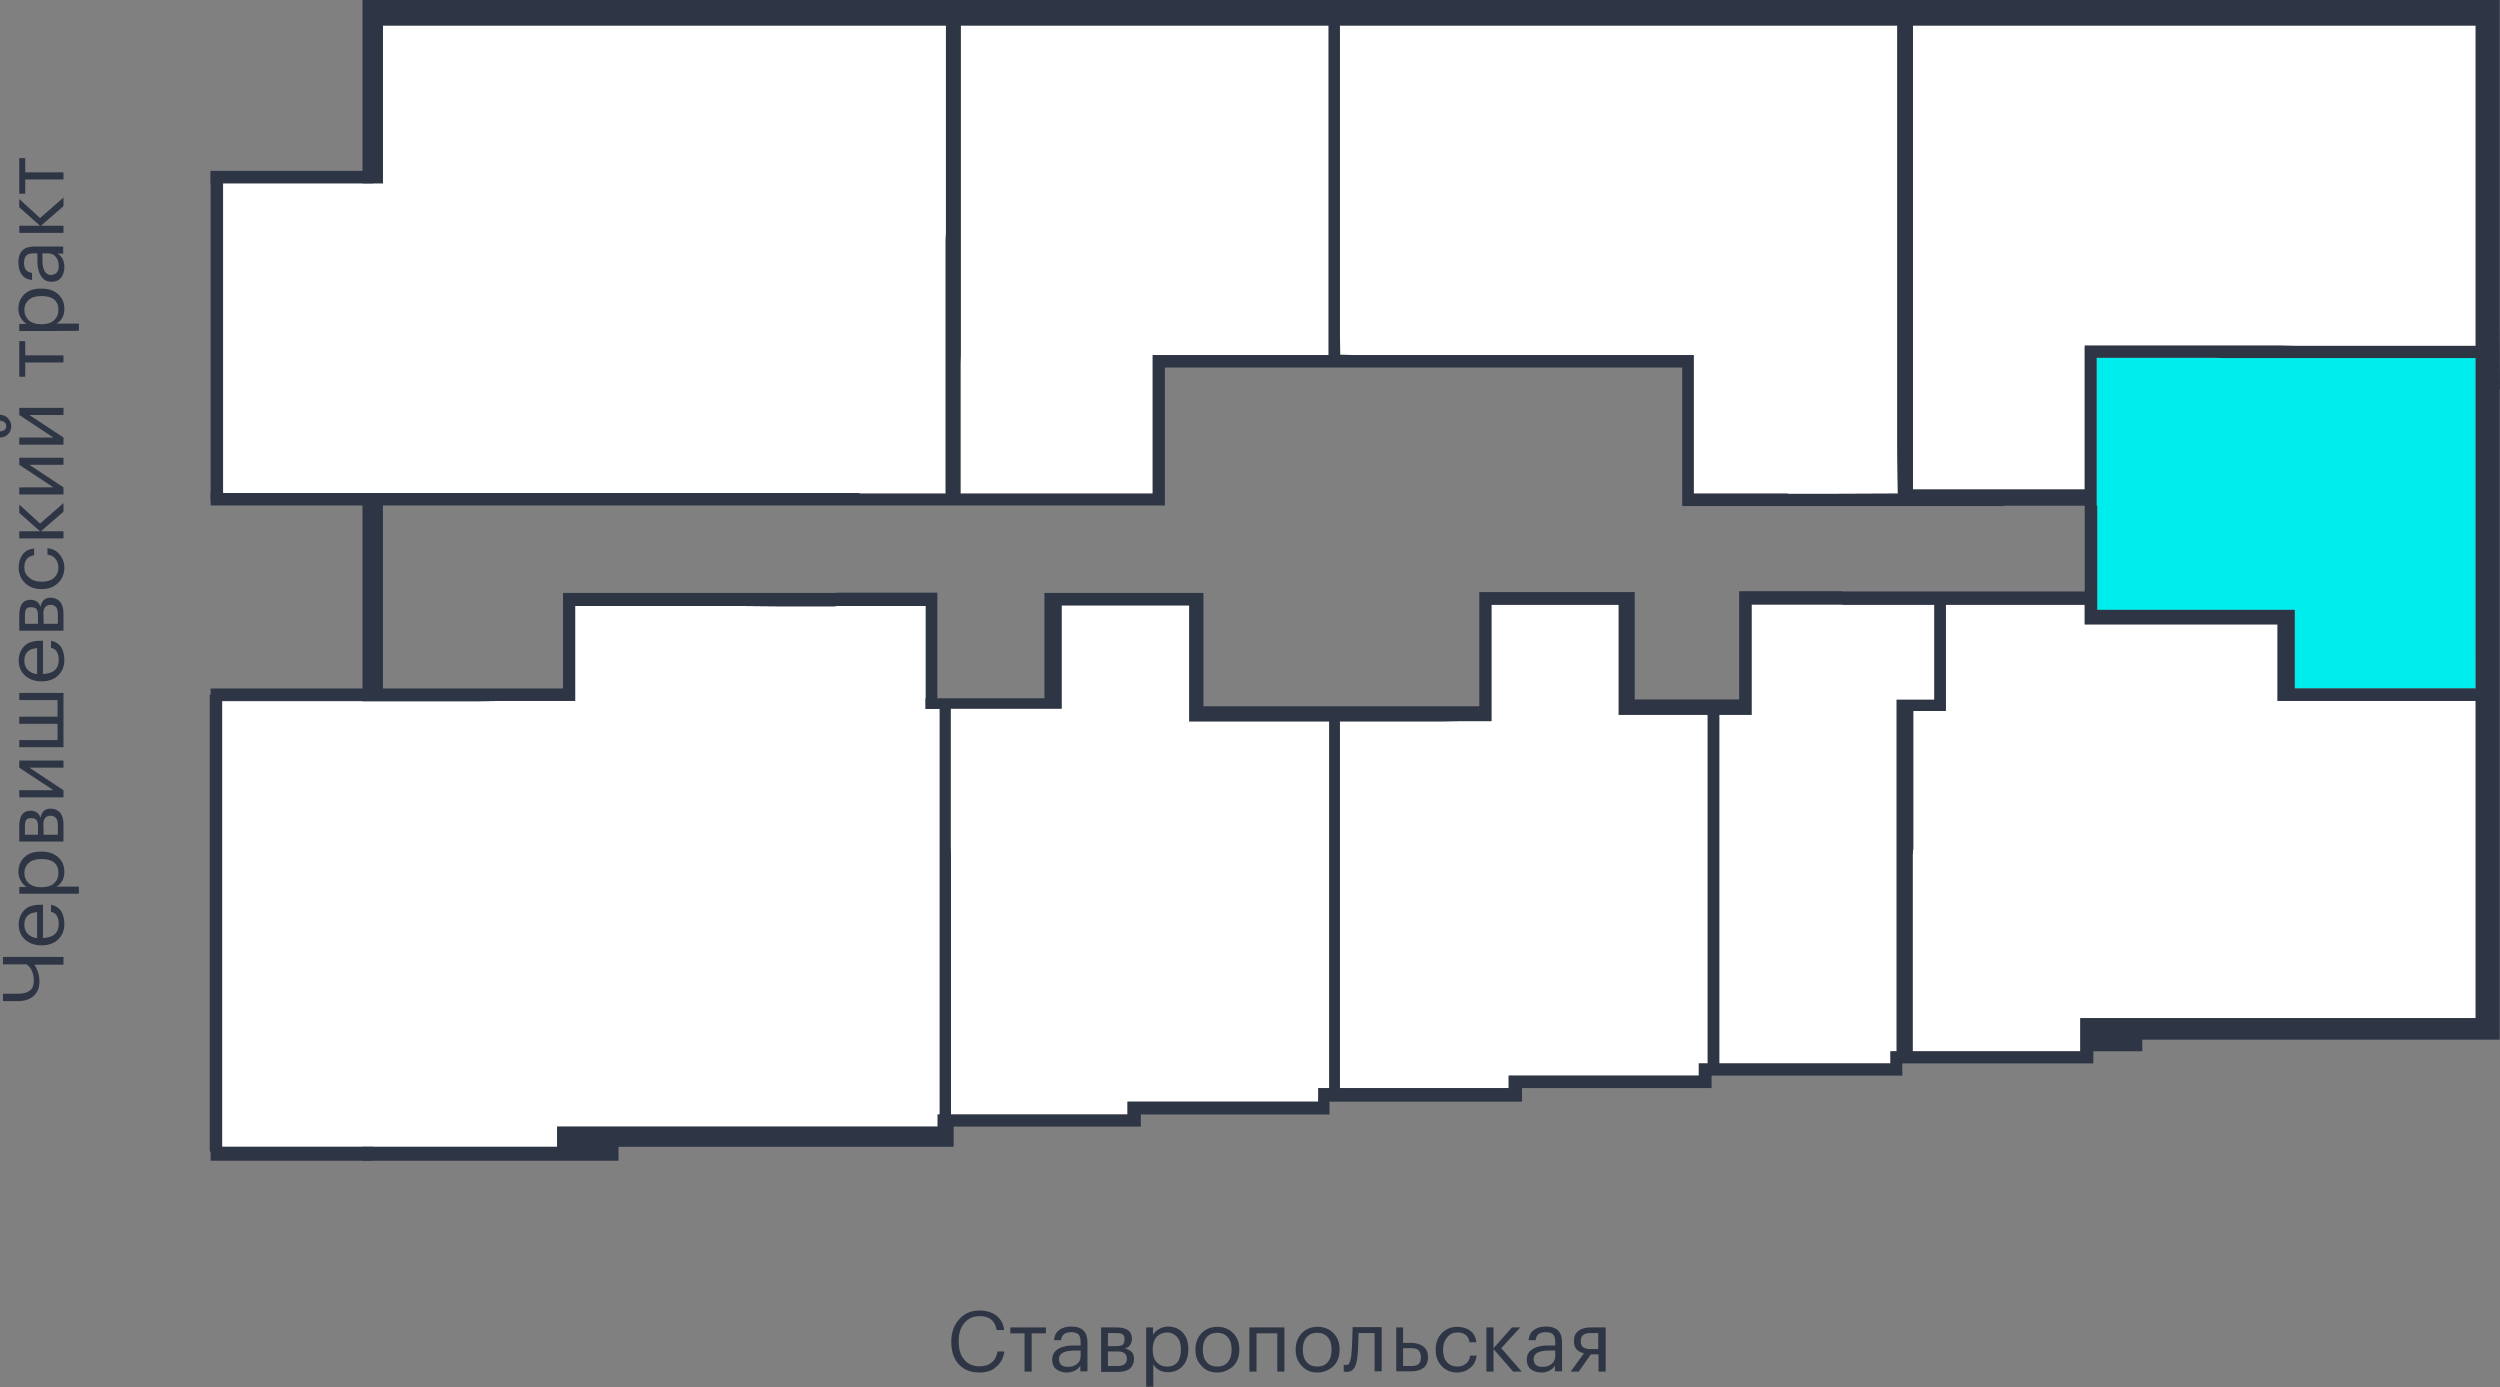 <?xml version="1.0" encoding="utf-8"?><!--Generator: Adobe Illustrator 26.1.0, SVG Export Plug-In . SVG Version: 6.00 Build 0)--><svg version="1.1" id="Слой_1" xmlns:xodm="http://www.corel.com/coreldraw/odm/2003" xmlns="http://www.w3.org/2000/svg" xmlns:xlink="http://www.w3.org/1999/xlink" x="0px" y="0px" viewBox="0 0 842.8 467.6" style="enable-background:new 0 0 842.8 467.6;" xml:space="preserve"><rect x="0" y="0" width="842.8" height="467.6" fill="#808080" stroke="none"/><style type="text/css">.st0{fill:#2E3545;}
	.st1{fill:#FFFFFF;}
	.st2{fill:#00EDEE;}</style><g><path class="st0" d="M21.4,325.2h-9.9c0.4,0.4,0.7,0.9,0.9,1.5c0.6,1.3,0.9,2.7,0.9,4.1c0,2.1-0.6,3.7-1.9,4.9
		c-1.3,1.2-3.1,1.8-5.4,1.8H1V335h5.3c1.7,0,2.9-0.4,3.8-1.1c0.9-0.7,1.3-1.8,1.3-3.3c0-1.7-0.4-3.1-1.2-4.3
		c-0.4-0.5-0.8-0.9-1.2-1.2H1v-2.5h20.4V325.2z"/><path class="st0" d="M21.7,311.5c0,2.1-0.7,3.9-2.1,5.2s-3.2,2-5.5,2h-0.2c-2.2,0-4.1-0.7-5.5-2c-1.4-1.3-2.1-3-2.1-5
		c0-1.9,0.6-3.5,1.8-4.8c1.2-1.3,3.1-1.9,5.6-1.9h0.8v11.2c3.5-0.1,5.3-1.7,5.3-4.8c0-2.3-0.9-3.7-2.6-4v-2.4c1.5,0.3,2.6,1,3.4,2.1
		C21.3,308.4,21.7,309.8,21.7,311.5z M12.5,307.5c-2.9,0.2-4.3,1.6-4.3,4.3c0,1.2,0.4,2.2,1.1,3c0.8,0.8,1.8,1.3,3.2,1.5
		C12.5,316.2,12.5,307.5,12.5,307.5z"/><path class="st0" d="M6.5,301.4v-2.4H9c-0.8-0.4-1.4-1.1-2-2.1c-0.5-0.9-0.8-1.9-0.8-3c0-2,0.7-3.6,2-4.9c1.4-1.3,3.2-1.9,5.5-1.9
		H14c2.3,0,4.2,0.6,5.6,1.9c1.4,1.2,2.1,2.9,2.1,4.9c0,2.3-0.9,4-2.7,5h7.6v2.4H6.5z M19.7,294.2c0-1.5-0.5-2.6-1.4-3.4
		c-1-0.8-2.4-1.2-4.2-1.2h-0.2c-1.8,0-3.2,0.4-4.2,1.3c-1,0.9-1.5,2-1.5,3.3c0,1.4,0.5,2.6,1.4,3.5c1,0.9,2.4,1.4,4.2,1.4h0.2
		c1.8,0,3.2-0.4,4.2-1.3C19.2,296.9,19.7,295.7,19.7,294.2z"/><path class="st0" d="M6.5,283.7v-5.2c0-3.5,1.3-5.2,3.8-5.2h0.1c0.7,0,1.4,0.2,2,0.6c0.6,0.4,1,1,1.2,1.8c0.5-2.1,1.6-3.1,3.4-3.1
		H17c1.4,0,2.5,0.5,3.3,1.4c0.7,0.9,1.1,2.2,1.1,3.9v5.8H6.5z M8.4,281.4h4.4v-2.9c0-1-0.2-1.7-0.5-2.1c-0.4-0.4-1-0.6-1.8-0.6h-0.1
		c-0.8,0-1.3,0.2-1.6,0.7s-0.4,1.2-0.4,2.1L8.4,281.4L8.4,281.4z M14.7,281.4h4.8v-3.3c0-1-0.2-1.8-0.6-2.3c-0.4-0.5-1-0.8-1.8-0.8
		h-0.1c-0.8,0-1.4,0.3-1.8,0.8c-0.4,0.5-0.6,1.3-0.6,2.3C14.7,278.1,14.7,281.4,14.7,281.4z"/><path class="st0" d="M21.4,268.8H6.5v-2.4H18l-11.5-7.6v-2.4h14.9v2.4H9.9l11.5,7.6C21.4,266.4,21.4,268.8,21.4,268.8z"/><path class="st0" d="M6.5,251.9v-2.4h12.9V244H6.5v-2.4h12.9V236H6.5v-2.4h14.9v18.3H6.5z"/><path class="st0" d="M21.7,222.5c0,2.1-0.7,3.9-2.1,5.2s-3.2,2-5.5,2h-0.2c-2.2,0-4.1-0.7-5.5-2c-1.4-1.3-2.1-3-2.1-5
		c0-1.9,0.6-3.5,1.8-4.8c1.2-1.3,3.1-1.9,5.6-1.9h0.8v11.2c3.5-0.1,5.3-1.7,5.3-4.8c0-2.3-0.9-3.7-2.6-4v-2.4c1.5,0.3,2.6,1,3.4,2.1
		C21.3,219.4,21.7,220.8,21.7,222.5z M12.5,218.5c-2.9,0.2-4.3,1.6-4.3,4.3c0,1.2,0.4,2.2,1.1,3c0.8,0.8,1.8,1.3,3.2,1.5
		C12.5,227.2,12.5,218.5,12.5,218.5z"/><path class="st0" d="M6.5,212.6v-5.2c0-3.5,1.3-5.2,3.8-5.2h0.1c0.7,0,1.4,0.2,2,0.6c0.6,0.4,1,1,1.2,1.8c0.5-2.1,1.6-3.1,3.4-3.1
		H17c1.4,0,2.5,0.5,3.3,1.4c0.7,0.9,1.1,2.2,1.1,3.9v5.8C21.4,212.6,6.5,212.6,6.5,212.6z M8.4,210.3h4.4v-2.9c0-1-0.2-1.7-0.5-2.1
		c-0.4-0.4-1-0.6-1.8-0.6h-0.1c-0.8,0-1.3,0.2-1.6,0.7s-0.4,1.2-0.4,2.1L8.4,210.3L8.4,210.3z M14.7,210.3h4.8V207
		c0-1-0.2-1.8-0.6-2.3c-0.4-0.5-1-0.8-1.8-0.8h-0.1c-0.8,0-1.4,0.3-1.8,0.8c-0.4,0.5-0.6,1.3-0.6,2.3
		C14.7,207,14.7,210.3,14.7,210.3z"/><path class="st0" d="M21.7,191.3c0,2.1-0.7,3.9-2.1,5.2c-1.4,1.4-3.2,2.1-5.5,2.1h-0.2c-2.2,0-4.1-0.7-5.5-2.1
		c-1.4-1.4-2.1-3.1-2.1-5.1c0-1.7,0.4-3.2,1.3-4.4c0.8-1.2,2.2-1.9,3.9-2.1v2.3c-2.2,0.3-3.3,1.7-3.3,4.1c0,1.4,0.5,2.5,1.6,3.4
		c1,0.9,2.4,1.4,4.1,1.4h0.2c1.8,0,3.2-0.4,4.1-1.3c1-0.9,1.5-2.1,1.5-3.5c0-1.1-0.3-2.1-1-2.9c-0.6-0.8-1.5-1.3-2.7-1.4v-2.2
		c1.6,0.2,3,0.8,4,2C21.1,188.1,21.7,189.6,21.7,191.3z"/><path class="st0" d="M13.8,179.1h7.6v2.4H6.5v-2.4h7l-7-6.2v-2.8l7,6.4l7.9-6.9v2.9L13.8,179.1z"/><path class="st0" d="M21.4,166.7H6.5v-2.4H18l-11.5-7.6v-2.4h14.9v2.4H9.9l11.5,7.6C21.4,164.4,21.4,166.7,21.4,166.7z"/><path class="st0" d="M3.8,143.8c0,1-0.4,1.9-1.1,2.6c-0.7,0.7-1.6,1.1-2.7,1.1v-2.1c1.4-0.1,2.1-0.7,2.1-1.7c0-1.1-0.7-1.7-2.1-1.9
		v-2c1.1,0.1,2,0.5,2.7,1.2C3.4,141.8,3.8,142.7,3.8,143.8z M21.4,149.9H6.5v-2.4H18l-11.5-7.6v-2.4h14.9v2.4H9.9l11.5,7.6
		C21.4,147.5,21.4,149.9,21.4,149.9z"/><path class="st0" d="M8.5,115v4.8h12.9v2.4H8.5v4.8h-2v-12H8.5z"/><path class="st0" d="M6.5,111.6v-2.4H9c-0.8-0.4-1.4-1.1-2-2.1s-0.8-1.9-0.8-3c0-2,0.7-3.6,2-4.9c1.4-1.3,3.2-1.9,5.5-1.9H14
		c2.3,0,4.2,0.6,5.6,1.9c1.4,1.2,2.1,2.9,2.1,4.9c0,2.3-0.9,4-2.7,5h7.6v2.4C26.6,111.6,6.5,111.6,6.5,111.6z M19.7,104.4
		c0-1.5-0.5-2.6-1.4-3.4c-1-0.8-2.4-1.2-4.2-1.2h-0.2c-1.8,0-3.2,0.4-4.2,1.3c-1,0.9-1.5,2-1.5,3.3c0,1.4,0.5,2.6,1.4,3.5
		c1,0.9,2.4,1.4,4.2,1.4h0.2c1.8,0,3.2-0.4,4.2-1.3C19.2,107.1,19.7,105.9,19.7,104.4z"/><path class="st0" d="M21.7,90c0,1.5-0.4,2.7-1.1,3.6c-0.7,0.9-1.8,1.4-3.3,1.4c-0.8,0-1.5-0.2-2.2-0.6c-0.6-0.4-1.1-1-1.5-1.7
		c-0.4-0.7-0.6-1.5-0.8-2.4c-0.2-0.9-0.2-1.8-0.2-2.8v-2.1h-1.1c-1.2,0-2.1,0.2-2.6,0.7c-0.5,0.5-0.8,1.3-0.8,2.5
		c0,2.1,0.9,3.2,2.7,3.4v2.4c-1.6-0.2-2.8-0.8-3.5-1.9c-0.8-1.1-1.1-2.4-1.1-4c0-3.6,1.8-5.4,5.3-5.4h9.8v2.4h-1.9
		C21,86.5,21.7,88,21.7,90z M19.8,89.8c0-1.3-0.3-2.4-1-3.2c-0.6-0.8-1.5-1.2-2.6-1.2h-1.9v2.1c0,3.5,1,5.2,2.9,5.2
		C18.9,92.6,19.8,91.6,19.8,89.8z"/><path class="st0" d="M13.8,76.1h7.6v2.4H6.5v-2.4h7l-7-6.2v-2.8l7,6.4l7.9-6.9v2.9L13.8,76.1z"/><path class="st0" d="M8.5,53.3v4.8h12.9v2.4H8.5v4.8h-2v-12H8.5z"/></g><g><path class="st0" d="M330.2,462.7c-2.9,0-5.3-0.9-7-2.8c-1.7-1.9-2.5-4.4-2.5-7.5v-0.2c0-3,0.9-5.5,2.7-7.5c1.8-2,4.1-2.9,6.9-2.9
		c2.2,0,4.1,0.6,5.6,1.7c1.5,1.2,2.4,2.8,2.6,4.9h-2.5c-0.3-1.6-0.9-2.8-1.8-3.5c-0.9-0.8-2.2-1.2-4-1.2c-2.1,0-3.8,0.8-5.1,2.3
		c-1.3,1.5-1.9,3.6-1.9,6.1v0.2c0,2.6,0.6,4.6,1.9,6.1c1.2,1.5,3,2.2,5.1,2.2c1.7,0,3.1-0.4,4.1-1.3c1.1-0.8,1.7-2.1,2-3.7h2.3
		c-0.3,2.3-1.3,4-2.8,5.2C334.5,462.1,332.6,462.7,330.2,462.7z"/><path class="st0" d="M352.6,449.5h-4.8v12.9h-2.4v-12.9h-4.8v-2h12V449.5z"/><path class="st0" d="M359.7,462.7c-1.5,0-2.7-0.4-3.6-1.1c-0.9-0.7-1.4-1.8-1.4-3.3c0-0.8,0.2-1.5,0.6-2.2c0.4-0.6,1-1.1,1.7-1.5
		c0.7-0.4,1.5-0.6,2.4-0.8c0.9-0.2,1.8-0.2,2.8-0.2h2.1v-1.1c0-1.2-0.2-2.1-0.7-2.6c-0.5-0.5-1.3-0.8-2.5-0.8
		c-2.1,0-3.2,0.9-3.4,2.7h-2.4c0.2-1.6,0.8-2.8,1.9-3.5c1.1-0.8,2.4-1.1,4-1.1c3.6,0,5.4,1.8,5.4,5.3v9.8h-2.4v-1.9
		C363.2,461.9,361.6,462.7,359.7,462.7z M359.9,460.8c1.3,0,2.4-0.3,3.2-1c0.8-0.6,1.2-1.5,1.2-2.6v-1.9h-2.1c-3.5,0-5.2,1-5.2,2.9
		C357.1,459.9,358,460.8,359.9,460.8z"/><path class="st0" d="M371.2,447.5h5.2c3.5,0,5.2,1.3,5.2,3.8v0.1c0,0.7-0.2,1.4-0.6,2c-0.4,0.6-1,1-1.8,1.2
		c2.1,0.5,3.1,1.6,3.1,3.4v0.1c0,1.4-0.5,2.5-1.4,3.3c-0.9,0.7-2.2,1.1-3.9,1.1h-5.8V447.5z M373.5,449.4v4.4h2.9
		c1,0,1.7-0.2,2.1-0.5c0.4-0.4,0.6-1,0.6-1.8v-0.1c0-0.8-0.2-1.3-0.7-1.6c-0.4-0.3-1.2-0.4-2.1-0.4H373.5z M373.5,455.7v4.8h3.3
		c1,0,1.8-0.2,2.3-0.6c0.5-0.4,0.8-1,0.8-1.8v-0.1c0-0.8-0.3-1.4-0.8-1.8c-0.5-0.4-1.3-0.6-2.3-0.6H373.5z"/><path class="st0" d="M386.3,447.5h2.4v2.5c0.4-0.8,1.1-1.4,2.1-2c0.9-0.5,1.9-0.8,3-0.8c2,0,3.6,0.7,4.9,2c1.3,1.4,1.9,3.2,1.9,5.5
		v0.2c0,2.3-0.6,4.2-1.9,5.6c-1.2,1.4-2.9,2.1-4.9,2.1c-2.3,0-4-0.9-5-2.7v7.6h-2.4V447.5z M393.5,460.7c1.5,0,2.6-0.5,3.4-1.4
		c0.8-1,1.2-2.4,1.2-4.2v-0.2c0-1.8-0.4-3.2-1.3-4.2c-0.9-1-2-1.5-3.3-1.5c-1.4,0-2.6,0.5-3.5,1.4c-0.9,1-1.4,2.4-1.4,4.2v0.2
		c0,1.8,0.4,3.2,1.3,4.2C390.8,460.2,392,460.7,393.5,460.7z"/><path class="st0" d="M410.3,462.7c-2.1,0-3.9-0.7-5.2-2.2c-1.4-1.4-2.1-3.2-2.1-5.4v-0.2c0-2.2,0.7-4,2.1-5.5
		c1.4-1.4,3.1-2.1,5.3-2.1c2.1,0,3.9,0.7,5.3,2.1c1.4,1.4,2.1,3.2,2.1,5.5v0.2c0,2.2-0.7,4.1-2.1,5.5
		C414.2,461.9,412.5,462.7,410.3,462.7z M410.4,460.7c1.5,0,2.7-0.5,3.5-1.5c0.9-1,1.3-2.4,1.3-4.1v-0.2c0-1.7-0.4-3.1-1.3-4.1
		c-0.9-1-2.1-1.5-3.5-1.5c-1.5,0-2.7,0.5-3.6,1.5c-0.9,1-1.3,2.4-1.3,4.1v0.2c0,1.7,0.4,3.1,1.3,4.1
		C407.6,460.2,408.8,460.7,410.4,460.7z"/><path class="st0" d="M430.6,449.5h-7v12.9h-2.4v-14.9H433v14.9h-2.4V449.5z"/><path class="st0" d="M444.1,462.7c-2.1,0-3.9-0.7-5.2-2.2c-1.4-1.4-2.1-3.2-2.1-5.4v-0.2c0-2.2,0.7-4,2.1-5.5
		c1.4-1.4,3.1-2.1,5.3-2.1c2.1,0,3.9,0.7,5.3,2.1c1.4,1.4,2.1,3.2,2.1,5.5v0.2c0,2.2-0.7,4.1-2.1,5.5
		C448,461.9,446.2,462.7,444.1,462.7z M444.1,460.7c1.5,0,2.7-0.5,3.5-1.5c0.9-1,1.3-2.4,1.3-4.1v-0.2c0-1.7-0.4-3.1-1.3-4.1
		c-0.9-1-2.1-1.5-3.5-1.5c-1.5,0-2.7,0.5-3.6,1.5c-0.9,1-1.3,2.4-1.3,4.1v0.2c0,1.7,0.4,3.1,1.3,4.1
		C441.4,460.2,442.6,460.7,444.1,460.7z"/><path class="st0" d="M457.7,456.6c-0.2,2.1-0.5,3.5-1.1,4.5c-0.6,0.9-1.4,1.4-2.6,1.4c-0.2,0-0.5,0-0.8-0.1l-0.2-0.1v-2.3l0.2,0.1
		c0.2,0,0.4,0.1,0.6,0.1c0.3,0,0.6-0.1,0.8-0.3c0.2-0.2,0.4-0.5,0.5-0.9c0.1-0.4,0.2-0.8,0.3-1.1c0.1-0.4,0.1-0.9,0.2-1.5
		c0.1-0.7,0.2-2.6,0.3-5.8l0.1-3.2h9.8v14.9h-2.4v-12.9h-5.4C457.9,453.6,457.8,456,457.7,456.6z"/><path class="st0" d="M470.6,447.5h2.4v5.2h2.7c1.7,0,3,0.4,4.1,1.2c1.1,0.8,1.6,2,1.6,3.6v0.1c0,1.6-0.5,2.8-1.6,3.6
		c-1.1,0.8-2.4,1.1-4.1,1.1h-5V447.5z M475.8,460.5c1.1,0,2-0.2,2.5-0.7c0.5-0.5,0.7-1.2,0.7-2.2v-0.1c0-1-0.3-1.8-0.8-2.3
		c-0.5-0.5-1.3-0.7-2.4-0.7H473v6H475.8z"/><path class="st0" d="M491.3,462.7c-2.1,0-3.9-0.7-5.2-2.1c-1.4-1.4-2.1-3.2-2.1-5.5v-0.2c0-2.2,0.7-4.1,2.1-5.5
		c1.4-1.4,3.1-2.1,5.1-2.1c1.7,0,3.2,0.4,4.4,1.3c1.2,0.8,1.9,2.2,2.1,3.9h-2.3c-0.3-2.2-1.7-3.3-4.1-3.3c-1.4,0-2.5,0.5-3.4,1.6
		s-1.4,2.4-1.4,4.1v0.2c0,1.8,0.4,3.2,1.3,4.1c0.9,1,2.1,1.5,3.5,1.5c1.1,0,2.1-0.3,2.9-1c0.8-0.6,1.3-1.5,1.4-2.7h2.2
		c-0.2,1.6-0.8,3-2,4C494.5,462.1,493.1,462.7,491.3,462.7z"/><path class="st0" d="M503.5,454.8v7.6h-2.4v-14.9h2.4v7l6.2-7h2.8l-6.4,7l6.9,7.9h-2.9L503.5,454.8z"/><path class="st0" d="M519.7,462.7c-1.5,0-2.7-0.4-3.6-1.1c-0.9-0.7-1.4-1.8-1.4-3.3c0-0.8,0.2-1.5,0.6-2.2c0.4-0.6,1-1.1,1.7-1.5
		c0.7-0.4,1.5-0.6,2.4-0.8c0.9-0.2,1.8-0.2,2.8-0.2h2.1v-1.1c0-1.2-0.2-2.1-0.7-2.6c-0.5-0.5-1.3-0.8-2.5-0.8
		c-2.1,0-3.2,0.9-3.4,2.7h-2.4c0.2-1.6,0.8-2.8,1.9-3.5c1.1-0.8,2.4-1.1,4-1.1c3.6,0,5.4,1.8,5.4,5.3v9.8h-2.4v-1.9
		C523.2,461.9,521.6,462.7,519.7,462.7z M519.9,460.8c1.3,0,2.4-0.3,3.2-1s1.2-1.5,1.2-2.6v-1.9h-2.1c-3.5,0-5.2,1-5.2,2.9
		C517.1,459.9,518,460.8,519.9,460.8z"/><path class="st0" d="M532.2,462.4h-2.7l4.5-6.2c-2.3-0.5-3.4-1.8-3.4-4v-0.1c0-1.6,0.5-2.7,1.6-3.5c1.1-0.8,2.4-1.1,4.1-1.1h5v14.9
		h-2.4v-5.8h-2.6L532.2,462.4z M536.1,449.4c-2.1,0-3.2,0.9-3.2,2.7v0.1c0,0.9,0.2,1.5,0.7,1.9c0.5,0.4,1.3,0.7,2.4,0.7h2.8v-5.4
		H536.1z"/></g><g><g><polygon class="st1" points="465.1,8.6 451.7,8.6 451.7,69.4 451.7,71.7 451.7,111.2 451.8,119.6 457.2,119.7 488.2,119.7 
			490.7,119.7 566.9,119.7 571,119.7 571,123.9 571,166.4 602.7,166.4 602.7,166.5 615.1,166.5 639.8,166.4 639.6,152.1 639.6,8.6 
					"/><polygon class="st1" points="545.7,235.9 545.7,233.3 545.7,203.9 533.2,203.9 502.8,203.9 502.8,238.9 502.8,241.5 502.8,243.1 
			499.3,243.1 493,243.1 485.5,243.2 451.7,243.2 451.7,285.8 451.7,288.8 451.7,343.4 451.7,366.8 508.6,366.8 508.6,362.6 
			572.7,362.6 572.7,358.5 575.7,358.5 575.7,343.1 575.7,241 545.7,241 545.7,239 		"/><polygon class="st1" points="320.6,375.7 380.1,375.7 380.1,371.4 444.4,371.4 444.4,366.8 448.1,366.8 448.1,343.4 448.1,288.8 
			448.1,285.8 448.1,255.3 448.1,243.2 405.1,243.2 403,243.2 400.9,243.2 400.9,241.3 400.9,239.1 400.9,204.1 379,204.1 
			357.9,204.1 357.9,235.3 357.9,238.9 355.2,238.9 352.1,238.9 320.5,238.9 320.5,244.6 320.5,285.3 320.6,288.5 320.6,343.2 		"/><polygon class="st1" points="323.8,166.4 352.9,166.4 354.5,166.4 357.1,166.4 358.7,166.4 388.6,166.4 388.6,122.3 388.6,119.7 
			391.1,119.7 393.8,119.7 447.9,119.7 447.9,86.7 447.9,83.9 447.9,62.8 447.9,60.2 447.9,8.6 433.9,8.6 323.9,8.6 323.9,119.7 
			323.8,122.4 		"/><polygon class="st1" points="834.6,19.6 834.6,8.6 657.9,8.6 644.9,8.6 644.9,77.9 644.9,80.8 644.9,126.2 644.9,134.1 644.9,165 
			675.6,165 702.8,165 702.8,120.6 702.8,120.1 702.8,118.6 702.8,116.5 705.6,116.5 768,116.5 773.7,116.6 834.6,116.6 		"/><polygon class="st2" points="834.6,220.1 834.6,120.7 773.8,120.7 768.1,120.7 749,120.7 746.3,120.6 734.6,120.6 727.1,120.6 
			706.8,120.6 706.8,165 706.8,167.4 706.8,170.5 707,170.5 707,205.6 771.1,205.6 773.6,205.6 773.6,210.5 773.6,232.1 
			834.6,232.1 		"/><polygon class="st1" points="637.3,354.4 639.4,354.4 639.4,239.7 639.4,238.2 639.4,235.9 652.1,235.9 652.1,203.9 621.1,203.9 
			621.1,203.8 620.7,203.8 618.2,203.8 590.5,203.8 590.5,235.7 590.5,238.4 590.5,241 586.3,241 579.6,241 579.6,343.1 
			579.6,358.5 637.3,358.5 		"/><polygon class="st1" points="701.3,350.5 701.3,343.2 704.2,343.2 706.8,343.2 722.2,343.2 834.6,343.2 834.6,242.9 834.6,236.3 
			801.7,236.3 794.4,236.3 773.6,236.3 770.4,236.3 767.8,236.3 767.8,232.1 767.8,210.5 710.8,210.5 702.8,210.5 702.8,205.6 
			702.8,203.9 687.3,203.9 687.3,203.9 656,203.9 656,235.9 656,237.7 656,239.7 654.6,239.7 652.2,239.7 645,239.7 645,245.2 
			645,286 644.8,288.2 644.8,354.4 701.3,354.4 		"/><polygon class="st1" points="306,8.6 144.1,8.6 129.1,8.6 129.1,61.8 74.5,61.8 74.5,166.2 129.1,166.2 139,166.2 192.2,166.2 
			194.5,166.2 217.7,166.2 220,166.2 256.6,166.2 285.6,166.2 289.7,166.2 289.7,166.4 318.8,166.4 318.8,81.1 318.9,78.4 
			318.9,8.6 		"/><polygon class="st1" points="316.8,239 312,239 312,237 312,235.4 312.1,235.4 312.1,204.3 281.7,204.3 281.7,204.4 261.9,204.4 
			250.9,204.3 193.9,204.3 193.9,232 193.9,236.3 191.8,236.3 189.7,236.3 169.3,236.3 161.5,236.4 156.4,236.4 129.1,236.4 
			74.8,236.4 74.8,386.6 156.4,386.6 156.4,386.6 187.8,386.6 187.8,379.8 316.1,379.8 316.1,375.7 316.8,375.7 316.8,343.2 
			316.8,288.5 316.8,285.3 316.8,244.6 		"/></g><rect x="71" y="166.2" class="st0" width="54.8" height="4.2"/><rect x="17.9" y="111.3" transform="matrix(-1.836970e-16 1 -1 -1.836970e-16 186.503 40.211)" class="st0" width="110.6" height="4.2"/><rect x="71" y="57.6" class="st0" width="54.8" height="4.2"/><rect x="71" y="232.1" class="st0" width="54.8" height="4.2"/><rect x="-4.2" y="309.1" transform="matrix(-1.836970e-16 1 -1 -1.836970e-16 384.001 238.408)" class="st0" width="154" height="4.2"/><rect x="71" y="386.6" class="st0" width="54.8" height="4.7"/><path class="st0" d="M842.7,108.5V19.6v-11V0h-8.1H657.9h-31.2H465.1h-31.2h-96.7H306H144.1h-21.9v8.6v53.2h6.9V8.6h15H306h12.9
		v69.8l-0.1,2.7v85.3h-29.1v-0.2h-4.1h-29H220h-2.3h-23.2h-2.3H139h-9.9h-6.9v20.6V221v15.4h6.9h27.3h5.1l7.8-0.1h20.4h2.1l2.1,0
		V232v-27.7h57l11,0.1h19.8v-0.1h30.4v31.1H312v1.6v2h4.8l0,5.6v40.7v3.2v54.7v32.5h-0.7v4.1H187.8v6.8h-31.4v0h-34.2v4.7h3.5h82.8
		v-4.7h113v-6.8h63.1v-4.1h63.6v-4.3h64.9v-4.6H577v-4.2h64.3v-4.1h64.4v-4.1h16.5v-3.9h112.4h8.1v-7.3V242.9v-22.8v-88.8h0.1
		L842.7,108.5L842.7,108.5z M451.7,71.7l0-2.3V8.6h13.4h174.5v143.5l0.2,14.3l-24.7,0.1h-12.4v-0.1H571v-42.5v-4.2h-4.1h-76.2h-2.5
		h-31l-5.4-0.1l-0.1-8.4V71.7z M323.8,122.4l0.1-2.7V8.6h110h14v51.6v2.6v21.1v2.8v33h-54.1h-2.7h-2.5v2.6v44.1h-29.9h-1.6h-2.6
		h-1.6h-29.1V122.4z M448.1,255.3v30.5v3v54.6v23.4h-3.7v4.6h-64.3v4.3h-59.5v-32.5v-54.7l-0.1-3.2v-40.7v-5.7h31.6h3.1h2.7v-3.6
		v-31.2H379h21.9v35v2.2v1.9h2.1h2.1h43V255.3z M575.7,343.1v15.4h-3v4.1h-64.1v4.2h-56.9v-23.4v-54.6v-3v-42.6h33.8l7.5-0.1h6.3
		h3.5v-1.6v-2.6v-35h30.4h12.5v29.4v2.6v3.1v2h30V343.1z M551.1,235.8v-31.9v-4.3h-2.4h-3.1h-12.4h-25h-4.9h-0.1h-4.5v4.5v34h-36.5
		h-5.3h-51.2v-34v-4.2h-5h-1.5H395h-6.3h-4.6H379h-21.1h-5.8v4v2.6v28.9h-31.6h-3.7H316v-31.1v-4.5h-34.3v0.1H194h-4.2v4.5v27.7
		h-60.7v-61.7h160.6h29.1h5h29.1h31.5h4.5h3.8v-4v-42.5h27.4l15.3,0h131.7v40.4v2.1v4.2h35.6h12.4h24.5h5.3h30.7v-0.1h27.2v28.9
		h-15.5v0h-66.2v-0.1h-30.6h-4.2v4.5v3.3v28.7H551.1z M639.4,235.9v2.3v1.5v114.7h-2.1v4.1h-57.7v-15.4V241h6.7h4.2v-2.6v-2.7v-31.9
		h27.7h2.5h0.4v0.1h31v32H639.4z M834.6,242.9v100.3H722.2h-15.4h-2.6h-2.9v7.3v3.9h-56.5v-66.2l0.2-2.2v-40.8v-5.5h7.2h2.4h1.4v-2
		v-1.8v-32h31.3v0h15.5v1.7v4.9h8h57v21.6v4.2h2.6h3.2h20.8h7.3h32.9V242.9z M834.6,220.1v12h-61v-21.6v-4.9h-2.5H707v-35.1h-0.2
		v-3.1V165v-44.4h20.3h7.5h11.7l2.7,0.1h19.1h5.7h60.8V220.1z M834.6,19.6v97h-60.9l-5.7-0.1h-62.4h-2.8v2.1v1.5v0.5V165h-27.2
		h-30.7v-30.9v-7.9V80.8v-2.9V8.6h13h176.7V19.6z"/></g></svg>
